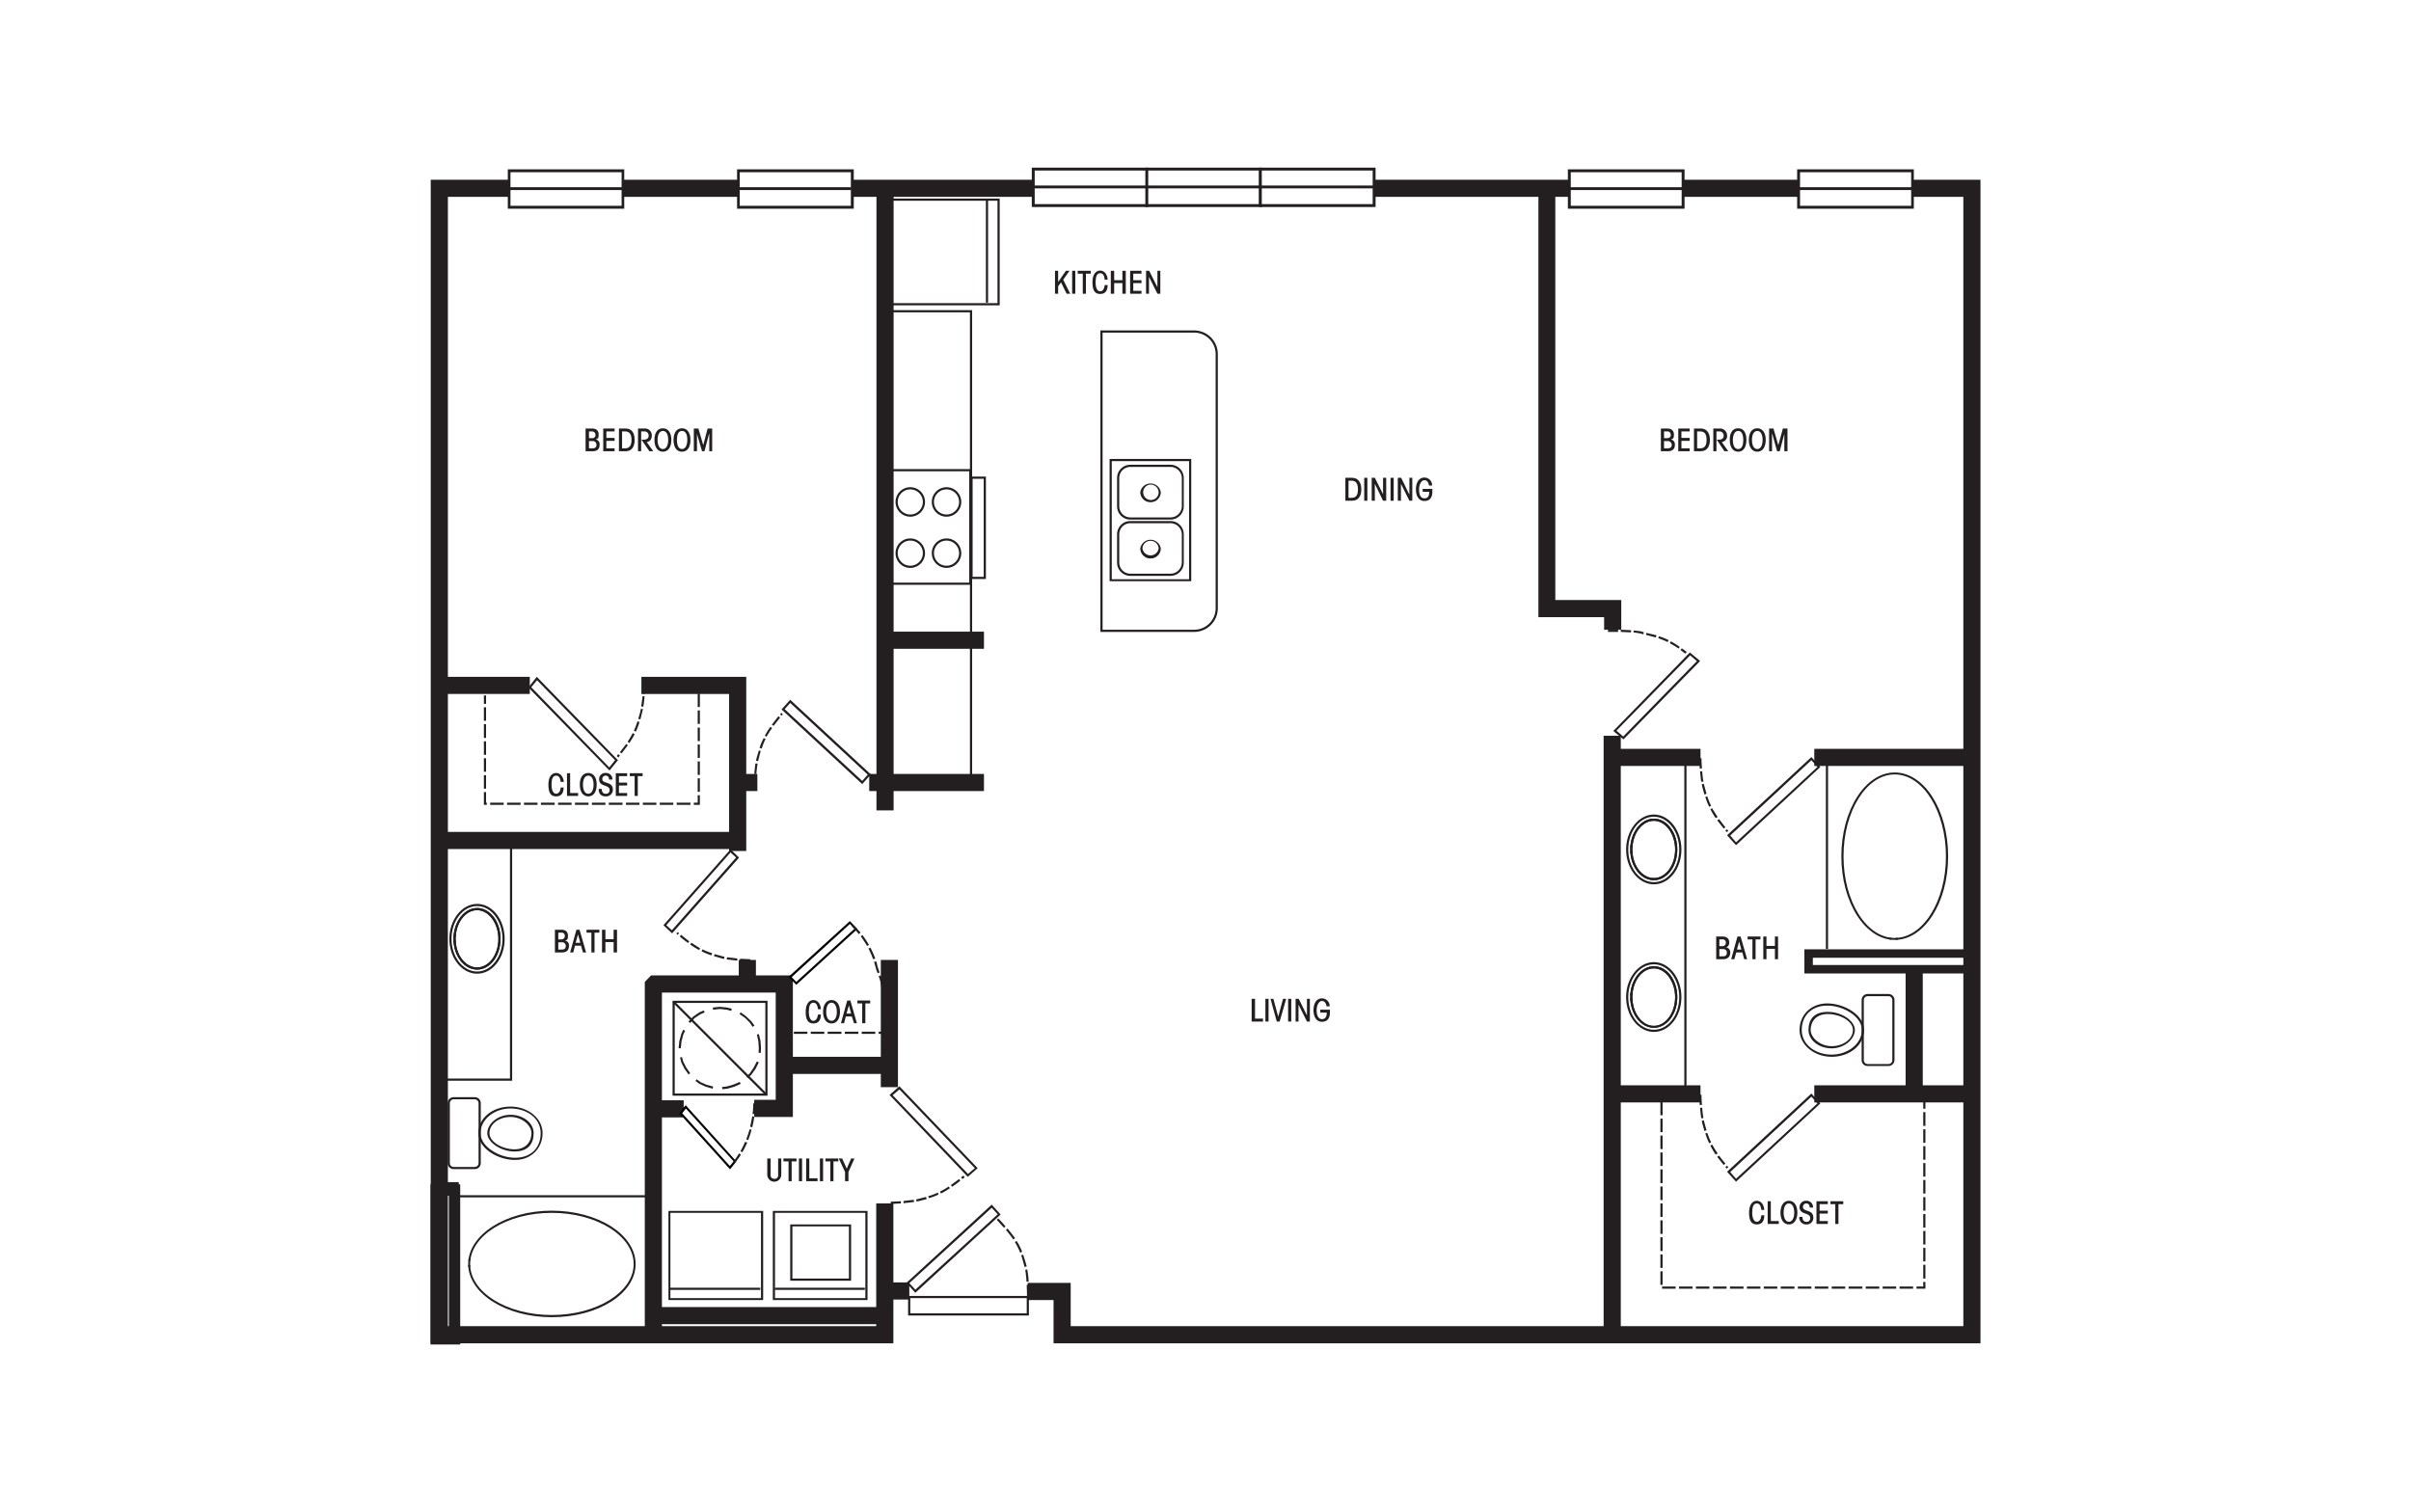 <svg viewBox="0 0 998 626" xmlns="http://www.w3.org/2000/svg" xmlns:xlink="http://www.w3.org/1999/xlink"><rect x="0" y="0" width="998" height="626" fill="#808080" stroke="none"/><clipPath id="a"><path d="m684.6 425.5c-5.4 0-9.8-5.7-9.8-12.7s4.4-12.8 9.8-12.8 9.7 5.7 9.7 12.8-4.4 12.7-9.7 12.7zm0-24.6c-4.9 0-8.9 5.3-8.9 11.9s4 11.9 8.9 11.9 8.8-5.4 8.8-11.9-4-11.9-8.8-11.9z"/></clipPath><clipPath id="b"><path d="m684.6 364.4c-5.4 0-9.8-5.7-9.8-12.7s4.4-12.8 9.8-12.8 9.7 5.7 9.7 12.8-4.4 12.7-9.7 12.7zm0-24.6c-4.9 0-8.9 5.3-8.9 11.9s4 11.8 8.9 11.8 8.8-5.3 8.8-11.8-4-11.9-8.8-11.9z"/></clipPath><clipPath id="c"><path d="m784.3 389.1c-12.2 0-22.1-15.5-22.1-34.6s9.9-34.7 22.1-34.7 22.1 15.5 22.1 34.7-9.9 34.6-22.1 34.6zm0-68.5c-11.7 0-21.2 15.2-21.2 33.9s9.5 33.8 21.2 33.8 21.2-15.2 21.2-33.8-9.5-33.9-21.2-33.9z"/></clipPath><clipPath id="d"><path d="m228.4 545.3c-19.1 0-34.6-9.9-34.6-22s15.5-22.1 34.6-22.1 34.7 9.9 34.7 22.1-15.5 22-34.7 22zm0-43.2c-18.6 0-33.8 9.5-33.8 21.2s15.2 21.1 33.8 21.1 33.9-9.5 33.9-21.1-15.2-21.2-33.9-21.2z"/></clipPath><clipPath id="e"><path d="m197.5 401.4c-5.4 0-9.8-5.7-9.8-12.7s4.4-12.8 9.8-12.8 9.7 5.7 9.7 12.8-4.4 12.7-9.7 12.7zm0-24.6c-4.9 0-8.9 5.3-8.9 11.9s4 11.8 8.9 11.8 8.8-5.3 8.8-11.8-4-11.9-8.8-11.9z"/></clipPath><path d="m-12.8-12.6h1023.7v651.13h-1023.7z" fill="#fff"/><path d="m819.8 556.1h-383.7v-17.9h-10.7v-7.1h17.8v17.9h369.5v-467.5h-627.3v467.5h177.3v-50.8h7.1v57.9h-191.5v-481.7h641.5z" fill="#231f20"/><path d="m710.4 387.7h2.6c1.9 0 2.8 1 2.8 2.5a2 2 0 0 1 -1.3 2 2 2 0 0 1 1.7 2.2c0 1.9-1.3 2.7-3 2.7h-2.8zm1.3 4h1.2a1.4 1.4 0 0 0 1.5-1.4 1.3 1.3 0 0 0 -1.5-1.4h-1.2zm0 4.2h1.5c1.2 0 1.6-.5 1.6-1.5s-.6-1.5-1.7-1.5h-1.4z" fill="#231f20"/><path d="m716.6 397.1 2.6-9.4h1.3l2.7 9.4h-1.2l-.8-2.8h-2.5l-.8 2.8zm2.4-4h1.8l-.9-3.3z" fill="#231f20"/><path d="m728.7 387.7v1.2h-2v8.2h-1.3v-8.2h-2v-1.2z" fill="#231f20"/><path d="m729.9 397.1v-9.4h1.3v3.9h3.5v-3.9h1.3v9.4h-1.3v-4.3h-3.5v4.3z" fill="#231f20"/><path d="m788.8 400.8h7.1v49.61h-7.1z" fill="#231f20"/><path d="m781.7 441.3h-8.7a2.4 2.4 0 0 1 -2.4-2.4v-24.9a2.5 2.5 0 0 1 2.4-2.5h8.7a2.5 2.5 0 0 1 2.5 2.5v24.9a2.5 2.5 0 0 1 -2.5 2.4zm-8.7-28.9a1.6 1.6 0 0 0 -1.5 1.6v24.9a1.6 1.6 0 0 0 1.5 1.6h8.7a1.6 1.6 0 0 0 1.6-1.6v-24.9a1.6 1.6 0 0 0 -1.6-1.6z" fill="#231f20"/><path d="m758.2 437.5c-7.3 0-13.3-5-13.3-11.1s4.6-11 11.5-11 15.2 4.7 15.2 11-6 11.1-13.4 11.1zm-1.8-21.2c-6.4 0-10.6 4.1-10.6 10.1s5.6 10.2 12.4 10.2 12.5-4.6 12.5-10.2-7.7-10.1-14.3-10.1z" fill="#231f20"/><path d="m758.2 434c-5.3 0-9.6-3.4-9.6-7.6s2.1-7.5 8-7.5 11.2 3.8 11.2 7.5-4.3 7.6-9.6 7.6zm-1.6-14.2c-5.2 0-7.1 3.4-7.1 6.6s3.9 6.7 8.7 6.7 8.8-3 8.8-6.7-5.4-6.6-10.4-6.6z" fill="#231f20"/><path d="m697.2 312.2h.9v139.37h-.9z" fill="#231f20"/><path d="m684.6 427.2c-6.3 0-11.5-6.5-11.5-14.4s5.2-14.5 11.5-14.5 11.4 6.5 11.4 14.5-5.1 14.4-11.4 14.4zm0-28c-5.9 0-10.6 6.1-10.6 13.6s4.7 13.5 10.6 13.5 10.5-6 10.5-13.5-4.7-13.6-10.5-13.6z" fill="#231f20"/><path d="m684.6 425.5c-5.4 0-9.8-5.7-9.8-12.7s4.4-12.8 9.8-12.8 9.7 5.7 9.7 12.8-4.4 12.7-9.7 12.7zm0-24.6c-4.9 0-8.9 5.3-8.9 11.9s4 11.9 8.9 11.9 8.8-5.4 8.8-11.9-4-11.9-8.8-11.9z" fill="#231f20"/><path d="m684.6 425.5c-5.4 0-9.8-5.7-9.8-12.7s4.4-12.8 9.8-12.8 9.7 5.7 9.7 12.8-4.4 12.7-9.7 12.7zm0-24.6c-4.9 0-8.9 5.3-8.9 11.9s4 11.9 8.9 11.9 8.8-5.4 8.8-11.9-4-11.9-8.8-11.9z" fill="#231f20"/><g clip-path="url(#a)"><path d="m679 414.3h-6.1c-1.1 0-2.1-.7-2.1-1.6s1-1.6 2.1-1.6h6.1a1.6 1.6 0 1 1 0 3.2zm-6.1-2.3c-.7 0-1.2.3-1.2.7s.5.7 1.2.7h6.1c.7 0 1.1-.4 1.1-.7s-.4-.7-1.1-.7z" fill="#231f20"/></g><path d="m684.6 366.1c-6.3 0-11.5-6.5-11.5-14.4s5.2-14.5 11.5-14.5 11.4 6.5 11.4 14.5-5.1 14.4-11.4 14.4zm0-28c-5.9 0-10.6 6.1-10.6 13.6s4.7 13.5 10.6 13.5 10.5-6.1 10.5-13.5-4.7-13.6-10.5-13.6z" fill="#231f20"/><path d="m684.6 364.4c-5.4 0-9.8-5.7-9.8-12.7s4.4-12.8 9.8-12.8 9.7 5.7 9.7 12.8-4.4 12.7-9.7 12.7zm0-24.6c-4.9 0-8.9 5.3-8.9 11.9s4 11.8 8.9 11.8 8.8-5.3 8.8-11.8-4-11.9-8.8-11.9z" fill="#231f20"/><path d="m684.6 364.4c-5.4 0-9.8-5.7-9.8-12.7s4.4-12.8 9.8-12.8 9.7 5.7 9.7 12.8-4.4 12.7-9.7 12.7zm0-24.6c-4.9 0-8.9 5.3-8.9 11.9s4 11.8 8.9 11.8 8.8-5.3 8.8-11.8-4-11.9-8.8-11.9z" fill="#231f20"/><g clip-path="url(#b)"><path d="m679 353.2h-6.1c-1.1 0-2.1-.8-2.1-1.6s1-1.6 2.1-1.6h6.1a1.8 1.8 0 0 1 2 1.6 1.9 1.9 0 0 1 -2 1.6zm-6.1-2.4c-.7 0-1.2.4-1.2.8s.5.7 1.2.7h6.1c.7 0 1.1-.4 1.1-.7s-.4-.8-1.1-.8z" fill="#231f20"/></g><path d="m814.4 403h-67.5v-10h67.5v3.5h-64v3h64z" fill="#231f20"/><path d="m784.3 389.1c-12.2 0-22.1-15.5-22.1-34.6s9.9-34.7 22.1-34.7 22.1 15.5 22.1 34.7-9.9 34.6-22.1 34.6zm0-68.5c-11.7 0-21.2 15.2-21.2 33.9s9.5 33.8 21.2 33.8 21.2-15.2 21.2-33.8-9.5-33.9-21.2-33.9z" fill="#231f20"/><g clip-path="url(#c)"><path d="m783.8 391.4c-.9 0-1.7-1.1-1.7-2.4v-7.8c0-1.3.8-2.3 1.7-2.3a2.1 2.1 0 0 1 1.8 2.3v7.8c0 1.3-.8 2.4-1.8 2.4zm0-11.7c-.4 0-.9.7-.9 1.5v7.8c0 .9.5 1.5.9 1.5s.9-.6.9-1.5v-7.8c0-.8-.4-1.5-.9-1.5z" fill="#231f20"/></g><path d="m755.8 313.9h.9v78.95h-.9z" fill="#231f20"/><path d="m436.7 121.6v-9.5h1.3v4.5h.1l3.1-4.5h1.5l-2.6 3.7 2.9 5.8h-1.5l-2.3-4.7-1.2 1.6v3.1z" fill="#231f20"/><path d="m443.8 121.6v-9.5h1.3v9.5z" fill="#231f20"/><path d="m451.5 112.1v1.2h-2v8.3h-1.3v-8.3h-2.1v-1.2z" fill="#231f20"/><path d="m457.3 115.8c-.2-1.4-.5-2.7-1.9-2.7s-1.9 1.5-1.9 3.8.7 3.7 1.9 3.7 1.7-1.3 1.9-2.6h1.2c0 2.2-.9 3.7-3.1 3.7s-3.2-1.5-3.2-4.8 1.4-4.9 3.2-4.9 3 1.7 3.1 3.8z" fill="#231f20"/><path d="m459.8 121.6v-9.5h1.4v3.9h3.4v-3.9h1.4v9.5h-1.4v-4.4h-3.4v4.4z" fill="#231f20"/><path d="m467.8 121.6v-9.5h4.7v1.2h-3.4v2.7h3.4v1.2h-3.4v3.2h3.4v1.2z" fill="#231f20"/><path d="m474.4 121.6v-9.5h1.3l3.4 6.8v-6.8h1.2v9.5h-1.2l-3.5-7v7z" fill="#231f20"/><path d="m556.9 197.8h2.8c2.7 0 3.8 2.2 3.8 4.8s-1.1 4.7-3.8 4.7h-2.8zm1.3 8.3h1.3c2.1 0 2.6-1.6 2.6-3.5s-.5-3.6-2.6-3.6h-1.3z" fill="#231f20"/><path d="m564.7 207.3v-9.5h1.3v9.5z" fill="#231f20"/><path d="m567.8 207.3v-9.5h1.3l3.4 6.8v-6.8h1.3v9.5h-1.3l-3.4-7v7z" fill="#231f20"/><path d="m575.6 207.3v-9.5h1.3v9.5z" fill="#231f20"/><path d="m578.6 207.3v-9.5h1.4l3.3 6.8h.1v-6.8h1.2v9.5h-1.2l-3.5-7v7z" fill="#231f20"/><path d="m591.5 201c-.2-1.2-.7-2.2-1.9-2.2s-2.2 1.7-2.2 3.8.6 3.7 2.2 3.7 2-1.1 2-2.7h-2.7v-1.2h4v1.2c0 2.4-1.1 3.8-3.3 3.8s-3.5-1.9-3.5-4.8 1.3-4.9 3.5-4.9a3.2 3.2 0 0 1 3.2 3.3z" fill="#231f20"/><path d="m518.1 422.9v-9.4h1.4v8.2h3.3v1.2z" fill="#231f20"/><path d="m523.8 422.9v-9.4h1.3v9.4z" fill="#231f20"/><path d="m531.1 413.5h1.3l-2.7 9.4h-1.2l-2.6-9.4h1.2l2 7.4z" fill="#231f20"/><path d="m533.2 422.9v-9.4h1.3v9.4z" fill="#231f20"/><path d="m536.3 422.9v-9.4h1.3l3.3 6.7h.1v-6.7h1.2v9.4h-1.2l-3.5-7v7z" fill="#231f20"/><path d="m549.1 416.6c-.2-1.2-.7-2.2-1.9-2.2s-2.2 1.7-2.2 3.8.7 3.7 2.2 3.7 2-1.1 2-2.7h-2.7v-1.2h4v1.2c0 2.4-1.1 3.8-3.3 3.8s-3.5-1.9-3.5-4.8 1.3-4.9 3.5-4.9a3.2 3.2 0 0 1 3.2 3.3z" fill="#231f20"/><path d="m425.9 544.6h-50v-8.1h50zm-49.1-.9h48.2v-6.3h-48.2z" fill="#231f20"/><path d="m493.1 240.6h-33.8v-50.6h33.8zm-32.9-.8h32v-48.9h-32z" fill="#231f20"/><path d="m484.6 215.1h-16.8a5.5 5.5 0 0 1 -5.4-5.5v-11.7a5.5 5.5 0 0 1 5.4-5.5h16.8a5.5 5.5 0 0 1 5.4 5.5v11.7a5.5 5.5 0 0 1 -5.4 5.5zm-16.8-21.8a4.6 4.6 0 0 0 -4.5 4.6v11.7a4.6 4.6 0 0 0 4.5 4.6h16.8a4.7 4.7 0 0 0 4.6-4.6v-11.7a4.7 4.7 0 0 0 -4.6-4.6z" fill="#231f20"/><path d="m476.2 207.9a4.2 4.2 0 0 1 -4.2-4.1 4.3 4.3 0 0 1 8.5 0 4.2 4.2 0 0 1 -4.3 4.1zm0-7.3a3.2 3.2 0 1 0 3.4 3.2 3.3 3.3 0 0 0 -3.4-3.2z" fill="#231f20"/><path d="m484.6 238.4h-16.8a5.5 5.5 0 0 1 -5.4-5.5v-11.7a5.5 5.5 0 0 1 5.4-5.5h16.8a5.5 5.5 0 0 1 5.4 5.5v11.7a5.5 5.5 0 0 1 -5.4 5.5zm-16.8-21.8a4.6 4.6 0 0 0 -4.5 4.6v11.7a4.6 4.6 0 0 0 4.5 4.6h16.8a4.7 4.7 0 0 0 4.6-4.6v-11.7a4.7 4.7 0 0 0 -4.6-4.6z" fill="#231f20"/><path d="m476.2 231.2a4.2 4.2 0 0 1 -4.2-4.1 4.3 4.3 0 0 1 8.5 0 4.2 4.2 0 0 1 -4.3 4.1zm0-7.3a3.3 3.3 0 0 0 -3.3 3.2 3.4 3.4 0 0 0 6.7 0 3.3 3.3 0 0 0 -3.4-3.2z" fill="#231f20"/><path d="m427.7 70h47.1v15.09h-47.1z" fill="#fff"/><path d="m475.4 85.7h-48.3v-16.3h48.3zm-47.1-1.2h46v-13.9h-46z" fill="#231f20"/><path d="m428 76.8h46.5v1.18h-46.5z" fill="#231f20"/><path d="m474.7 70h47.1v15.09h-47.1z" fill="#fff"/><path d="m522.4 85.7h-48.3v-16.3h48.3zm-47.1-1.2h45.9v-13.9h-45.9z" fill="#231f20"/><path d="m475 76.8h46.5v1.18h-46.5z" fill="#231f20"/><path d="m521.7 70h47.1v15.09h-47.1z" fill="#fff"/><path d="m569.4 85.7h-48.3v-16.3h48.3zm-47.1-1.2h45.9v-13.9h-45.9z" fill="#231f20"/><path d="m522 76.8h46.5v1.18h-46.5z" fill="#231f20"/><path d="m210.7 70.7h47.1v15.09h-47.1z" fill="#fff"/><path d="m258.4 86.4h-48.2v-16.3h48.2zm-47.1-1.2h46v-13.9h-46z" fill="#231f20"/><path d="m211 77.5h46.5v1.18h-46.5z" fill="#231f20"/><path d="m305.7 70.7h47.1v15.09h-47.1z" fill="#fff"/><path d="m353.4 86.4h-48.3v-16.3h48.3zm-47.2-1.2h46v-13.9h-46z" fill="#231f20"/><path d="m305.9 77.5h46.5v1.18h-46.5z" fill="#231f20"/><path d="m649.6 70.7h47.1v15.09h-47.1z" fill="#fff"/><path d="m697.3 86.4h-48.3v-16.3h48.3zm-47.1-1.2h45.9v-13.9h-45.9z" fill="#231f20"/><path d="m649.9 77.5h46.5v1.18h-46.5z" fill="#231f20"/><path d="m744.5 70.7h47.1v15.09h-47.1z" fill="#fff"/><g fill="#231f20"><path d="m792.2 86.4h-48.3v-16.3h48.3zm-47.1-1.2h46v-13.9h-46z"/><path d="m744.8 77.5h46.5v1.18h-46.5z"/><path d="m494.3 261.6h-38.8v-124.8h38.8a9.8 9.8 0 0 1 9.8 9.8v105.2a9.8 9.8 0 0 1 -9.8 9.8zm-37.9-.9h37.9a8.9 8.9 0 0 0 8.9-8.9v-105.2a8.9 8.9 0 0 0 -8.9-8.9h-37.9z"/><path d="m402.4 322.6h-.9v-193.3h-34.5v-.9h35.4z"/><path d="m413.8 126.4h-45.2v-44.2h45.2zm-44.3-.9h43.4v-42.4h-43.4z"/><path d="m408.1 82.5h.9v42.8h-.9z"/><path d="m402 242.1h-36.9v-47.9h36.9zm-36-.9h35.2v-46.1h-35.2z"/><path d="m408.1 239.7h-6.4v-42.4h6.4zm-5.5-.9h4.6v-40.6h-4.6z"/><path d="m391.8 213.9a6.1 6.1 0 0 1 -6.1-6.1 6.1 6.1 0 1 1 12.2 0 6.1 6.1 0 0 1 -6.1 6.1zm0-11.3a5.2 5.2 0 0 0 -5.2 5.2 5.2 5.2 0 0 0 10.4 0 5.2 5.2 0 0 0 -5.2-5.2z"/><path d="m391.8 235.1a6.1 6.1 0 1 1 6.1-6.1 6.1 6.1 0 0 1 -6.1 6.1zm0-11.3a5.2 5.2 0 1 0 5.2 5.2 5.2 5.2 0 0 0 -5.2-5.2z"/><path d="m376.8 213.9a6.1 6.1 0 0 1 -6.1-6.1 6.1 6.1 0 1 1 12.2 0 6.1 6.1 0 0 1 -6.1 6.1zm0-11.3a5.2 5.2 0 0 0 -5.2 5.2 5.2 5.2 0 0 0 10.4 0 5.2 5.2 0 0 0 -5.2-5.2z"/><path d="m376.8 235.1a6.1 6.1 0 1 1 6.1-6.1 6.1 6.1 0 0 1 -6.1 6.1zm0-11.3a5.2 5.2 0 1 0 5.2 5.2 5.2 5.2 0 0 0 -5.2-5.2z"/><path d="m232.1 323.7c-.2-1.3-.5-2.6-1.9-2.6s-1.9 1.4-1.9 3.7.7 3.8 1.9 3.8 1.8-1.3 1.9-2.6h1.2c0 2.1-.8 3.7-3.1 3.7s-3.2-1.6-3.2-4.9 1.4-4.8 3.2-4.8 3 1.6 3.2 3.7z"/><path d="m234.7 329.5v-9.4h1.3v8.2h3.3v1.2z"/><path d="m247 324.8c0 3-1.3 4.9-3.5 4.9s-3.5-1.9-3.5-4.9 1.3-4.8 3.5-4.8 3.5 1.9 3.5 4.8zm-5.7 0c0 2.1.7 3.8 2.2 3.8s2.2-1.7 2.2-3.8-.7-3.7-2.2-3.7-2.2 1.7-2.2 3.7z"/><path d="m249.1 326.6c0 1.1.4 2 1.6 2a1.4 1.4 0 0 0 1.6-1.6c0-2.3-4.3-1.1-4.3-4.4a2.5 2.5 0 0 1 2.7-2.6 2.6 2.6 0 0 1 2.8 2.7h-1.4c0-.9-.4-1.6-1.4-1.6a1.4 1.4 0 0 0 -1.4 1.4c0 2.2 4.4.8 4.4 4.4a2.8 2.8 0 0 1 -2.9 2.8c-2.1 0-3-1.2-3-3.1z"/><path d="m254.9 329.5v-9.4h4.7v1.2h-3.4v2.7h3.4v1.2h-3.4v3.1h3.4v1.2z"/><path d="m266 320.1v1.2h-2v8.2h-1.3v-8.2h-2v-1.2z"/><path d="m242.4 177.4h2.6c2 0 2.8 1 2.8 2.5s-.3 1.8-1.3 2a2 2 0 0 1 1.7 2.2c0 2-1.2 2.7-2.9 2.7h-2.9zm1.4 4h1.2a1.3 1.3 0 0 0 1.5-1.4 1.4 1.4 0 0 0 -1.5-1.4h-1.2zm0 4.2h1.5c1.1 0 1.6-.5 1.6-1.5a1.5 1.5 0 0 0 -1.7-1.5h-1.4z"/><path d="m249.7 186.8v-9.4h4.7v1.2h-3.4v2.7h3.4v1.2h-3.4v3.1h3.4v1.2z"/><path d="m256.2 177.4h2.8c2.7 0 3.7 2.1 3.7 4.7s-1 4.7-3.7 4.7h-2.8zm1.3 8.2h1.3c2 0 2.6-1.5 2.6-3.5s-.6-3.5-2.6-3.5h-1.3z"/><path d="m264.1 186.8v-9.4h2.6a2.8 2.8 0 0 1 3.1 2.8c0 1.5-.6 2.6-2.1 2.8l2.7 3.8h-1.6l-3.3-4.8h1.1c1 0 1.9-.5 1.9-1.6a1.7 1.7 0 0 0 -1.9-1.8h-1.2v8.2z"/><path d="m277.9 182.1c0 3-1.3 4.9-3.5 4.9s-3.5-1.9-3.5-4.9 1.3-4.8 3.5-4.8 3.5 1.9 3.5 4.8zm-5.7 0c0 2.1.7 3.8 2.2 3.8s2.2-1.7 2.2-3.8-.7-3.7-2.2-3.7-2.2 1.7-2.2 3.7z"/><path d="m285.8 182.1c0 3-1.2 4.9-3.5 4.9s-3.5-1.9-3.5-4.9 1.3-4.8 3.5-4.8 3.5 1.9 3.5 4.8zm-5.6 0c0 2.1.6 3.8 2.1 3.8s2.2-1.7 2.2-3.8-.6-3.7-2.2-3.7-2.1 1.7-2.1 3.7z"/><path d="m287.2 186.8v-9.4h1.9l2 6.9 1.8-6.9h1.9v9.4h-1.2v-7.2h-.1l-1.9 7.2h-1l-2.1-7.2v7.2z"/><path d="m687.5 177.4h2.6c1.9 0 2.8 1 2.8 2.5s-.3 1.8-1.3 2a2.1 2.1 0 0 1 1.7 2.2c0 2-1.3 2.7-2.9 2.7h-2.9zm1.3 4h1.2c.9 0 1.6-.4 1.6-1.4a1.4 1.4 0 0 0 -1.6-1.4h-1.2zm0 4.2h1.5c1.2 0 1.7-.5 1.7-1.5a1.6 1.6 0 0 0 -1.7-1.5h-1.5z"/><path d="m694.7 186.8v-9.4h4.7v1.2h-3.4v2.7h3.4v1.2h-3.4v3.1h3.4v1.2z"/><path d="m701.2 177.4h2.8c2.7 0 3.8 2.1 3.8 4.7s-1.1 4.7-3.8 4.7h-2.8zm1.3 8.2h1.3c2.1 0 2.6-1.5 2.6-3.5s-.5-3.5-2.6-3.5h-1.3z"/><path d="m709.2 186.8v-9.4h2.6a2.9 2.9 0 0 1 3.1 2.8 2.5 2.5 0 0 1 -2.2 2.8l2.7 3.8h-1.6l-3.2-4.8h1c1.1 0 1.9-.5 1.9-1.6a1.7 1.7 0 0 0 -1.8-1.8h-1.2v8.2z"/><path d="m722.9 182.1c0 3-1.2 4.9-3.4 4.9s-3.5-1.9-3.5-4.9 1.2-4.8 3.5-4.8 3.4 1.9 3.4 4.8zm-5.6 0c0 2.1.6 3.8 2.2 3.8s2.1-1.7 2.1-3.8-.6-3.7-2.1-3.7-2.2 1.7-2.2 3.7z"/><path d="m730.9 182.1c0 3-1.3 4.9-3.5 4.9s-3.5-1.9-3.5-4.9 1.3-4.8 3.5-4.8 3.5 1.9 3.5 4.8zm-5.7 0c0 2.1.7 3.8 2.2 3.8s2.2-1.7 2.2-3.8-.7-3.7-2.2-3.7-2.2 1.7-2.2 3.7z"/><path d="m732.3 186.8v-9.4h1.8l2 6.9 1.9-6.9h1.9v9.4h-1.3v-7.2l-1.9 7.2h-1.1l-2-7.2h-.1v7.2z"/><path d="m181.5 280.2h37.8v7.09h-37.8z"/><path d="m308.9 352.3h-7.1v-65h-36.3v-7.1h43.4z"/><path d="m362.8 76.9h7.1v258.59h-7.1z"/><path d="m663.8 304.6h7.1v248.31h-7.1z"/><path d="m671.1 260.7h-7.1v-5.2h-27.2v-178.6h7v171.5h27.3z"/><path d="m359.8 320.4h47.5v7.09h-47.5z"/><path d="m366.4 261.5h40.9v7.09h-40.9z"/><path d="m304.5 320.4h9v7.09h-9z"/><path d="m289.7 333.2h-2.5v-.9h1.6v-3.1h.9zm-3.9 0h-5.7v-.9h5.7zm-7.1 0h-5.6v-.9h5.6zm-7 0h-5.6v-.9h5.6zm-7 0h-5.6v-.9h5.6zm-7 0h-5.7v-.9h5.7zm-7.1 0h-5.6v-.9h5.6zm-7 0h-5.6v-.9h5.6zm-7 0h-5.6v-.9h5.6zm-7 0h-5.7v-.9h5.7zm-7.1 0h-5.6v-.9h5.6zm-7 0h-5.6v-.9h5.6zm-7 0h-5.6v-.9h5.6zm-7 0h-1.2v-5.3h.9v4.4h.3zm88.2-5.4h-.9v-5.6h.9zm-88.5-1.3h-.9v-5.6h.9zm88.5-5.7h-.9v-5.6h.9zm-88.5-1.3h-.9v-5.6h.9zm88.5-5.7h-.9v-5.6h.9zm-88.5-1.3h-.9v-5.6h.9zm88.5-5.7h-.9v-5.6h.9zm-88.5-1.3h-.9v-5.7h.9zm88.5-5.8h-.9v-5.6h.9zm-88.5-1.3h-.9v-5.6h.9zm88.5-5.7h-.9v-5.6h.9zm-88.5-1.3h-.9v-3.5h.9z"/><path d="m729.1 500.9c-.2-1.3-.5-2.7-1.9-2.7s-1.9 1.5-1.9 3.8.7 3.8 1.9 3.8 1.8-1.3 1.9-2.7h1.2c0 2.2-.8 3.8-3.1 3.8s-3.2-1.6-3.2-4.9 1.4-4.9 3.2-4.9 3 1.7 3.1 3.8z"/><path d="m731.7 506.7v-9.4h1.3v8.2h3.3v1.2z"/><path d="m744 502c0 2.9-1.3 4.9-3.5 4.9s-3.5-2-3.5-4.9 1.3-4.9 3.5-4.9 3.5 2 3.5 4.9zm-5.7 0c0 2 .7 3.8 2.2 3.8s2.2-1.8 2.2-3.8-.7-3.8-2.2-3.8-2.2 1.7-2.2 3.8z"/><path d="m746.1 503.8c0 1.1.4 2 1.6 2a1.4 1.4 0 0 0 1.6-1.6c0-2.4-4.4-1.1-4.4-4.5a2.6 2.6 0 0 1 2.7-2.6 2.7 2.7 0 0 1 2.9 2.8h-1.4c0-.9-.4-1.7-1.4-1.7a1.4 1.4 0 0 0 -1.4 1.4c0 2.3 4.3.9 4.3 4.5a2.7 2.7 0 0 1 -2.8 2.8 2.8 2.8 0 0 1 -3-3.1z"/><path d="m751.9 506.7v-9.4h4.7v1.2h-3.4v2.7h3.4v1.2h-3.4v3.1h3.4v1.2z"/><path d="m763 497.3v1.2h-2v8.2h-1.3v-8.2h-2v-1.2z"/><path d="m797 533.5h-3.7v-.9h2.8v-1.9h.9zm-5.1 0h-5.6v-.9h5.6zm-7 0h-5.6v-.9h5.6zm-7 0h-5.6v-.9h5.6zm-7 0h-5.7v-.9h5.7zm-7.1 0h-5.6v-.9h5.6zm-7 0h-5.6v-.9h5.6zm-7 0h-5.6v-.9h5.6zm-7 0h-5.7v-.9h5.7zm-7.1 0h-5.6v-.9h5.6zm-7 0h-5.6v-.9h5.6zm-7 0h-5.6v-.9h5.6zm-7 0h-5.6v-.9h5.6zm-7.1 0h-5.6v-.9h5.6zm-7 0h-5.6v-.9h5.6zm-7 0h-5.6v-.9h5.6zm-5.4-1.6h-.9v-5.6h.9zm108.8-2.6h-.9v-5.7h.9zm-108.8-4.4h-.9v-5.6h.9zm108.8-2.7h-.9v-5.6h.9zm-108.8-4.3h-.9v-5.7h.9zm108.8-2.7h-.9v-5.6h.9zm-108.8-4.4h-.9v-5.6h.9zm108.8-2.6h-.9v-5.6h.9zm-108.8-4.4h-.9v-5.6h.9zm108.8-2.6h-.9v-5.6h.9zm-108.8-4.4h-.9v-5.6h.9zm108.8-2.7h-.9v-5.6h.9zm-108.8-4.3h-.9v-5.7h.9zm108.8-2.7h-.9v-5.6h.9zm-108.8-4.4h-.9v-5.6h.9zm108.8-2.6h-.9v-5.6h.9zm-108.8-4.4h-.9v-5.6h.9zm108.8-2.6h-.9v-5.6h.9zm-108.8-4.4h-.9v-5.6h.9zm108.8-2.6h-.9v-5.7h.9zm-108.8-4.4h-.9v-5.6h.9zm108.8-2.7h-.9v-5.6h.9zm-108.8-4.4h-.9v-.4h.9z"/><path d="m356.9 324.6-33.4-30.9 3.6-4 33.4 30.9zm-32.1-31 32.1 29.7 2.3-2.6-32.1-29.7z"/><path d="m312.8 325.8h-.9c0-1.3.1-2.9.2-4.4h.9c-.1 1.6-.2 3.1-.2 4.4zm.3-5.4h-.9c.2-1.6.3-3.1.5-4.3h.9a42.8 42.8 0 0 0 -.5 4.3zm.7-5.3-.9-.2a3.1 3.1 0 0 0 .2-.8l1-3.4.8.2c-.3 1-.6 2.1-.9 3.4s-.1.5-.2.8zm1.5-5.2-.9-.3a24 24 0 0 1 1.7-4l.8.3a27.8 27.8 0 0 0 -1.6 4zm2-4.9-.7-.4a24.9 24.9 0 0 1 2.3-3.7l.7.5a36.1 36.1 0 0 0 -2.3 3.6zm2.9-4.5-.7-.5 2.7-3.5.7.6zm3.4-4.2-.7-.6.5-.6.6.6z"/><path d="m252.3 319-33.6-34.4 3.5-4.4 33.6 34.5zm-32.4-34.5 32.3 33.2 2.4-3-32.3-33.1z"/><path d="m256 313.6-.7-.6.6-.8.7.5zm1.3-1.7-.7-.5 2.6-3.4.7.5zm3.2-4.3-.7-.5c.8-1.3 1.5-2.4 2.1-3.6l.8.4a29.9 29.9 0 0 1 -2.2 3.7zm2.7-4.7-.8-.4q.8-1.8 1.5-3.9l.8.3a27.4 27.4 0 0 1 -1.5 4zm1.9-5.1-.9-.2c.3-1 .6-2 .9-3.2a2.9 2.9 0 0 1 .2-.9h.8a3 3 0 0 1 -.2 1c-.3 1.3-.6 2.4-.8 3.3zm1.2-5.2-.9-.2q.3-1.8.6-4.2h.8a42.8 42.8 0 0 1 -.5 4.4zm.6-5.4h-.9c.2-1.5.2-3 .3-4.3h.8c0 1.3-.1 2.8-.2 4.3z"/><path d="m229.7 384.9h2.6c2 0 2.8 1 2.8 2.5s-.3 1.8-1.3 2a1.9 1.9 0 0 1 1.7 2.2c0 2-1.2 2.7-2.9 2.7h-2.9zm1.4 4h1.2a1.4 1.4 0 0 0 1.5-1.4 1.3 1.3 0 0 0 -1.5-1.4h-1.2zm0 4.2h1.5c1.1 0 1.6-.5 1.6-1.5a1.5 1.5 0 0 0 -1.7-1.5h-1.4z"/><path d="m236 394.3 2.6-9.4h1.3l2.7 9.4h-1.3l-.8-2.8h-2.5l-.7 2.8zm2.3-4h1.9l-.9-3.3h-.1z"/><path d="m248.1 384.9v1.2h-2v8.2h-1.3v-8.2h-2v-1.2z"/><path d="m249.2 394.3v-9.4h1.4v3.9h3.4v-3.9h1.4v9.4h-1.4v-4.3h-3.4v4.3z"/><path d="m338.6 417.8c-.2-1.3-.5-2.7-1.9-2.7s-1.9 1.5-1.9 3.8.7 3.7 1.9 3.7 1.7-1.3 1.9-2.6h1.2c0 2.2-.9 3.7-3.1 3.7s-3.2-1.5-3.2-4.8 1.4-4.9 3.2-4.9 3 1.7 3.1 3.8z"/><path d="m347.7 418.9c0 2.9-1.3 4.8-3.5 4.8s-3.5-1.9-3.5-4.8 1.3-4.9 3.5-4.9 3.5 1.9 3.5 4.9zm-5.7 0c0 2 .7 3.7 2.2 3.7s2.2-1.7 2.2-3.7-.7-3.8-2.2-3.8-2.2 1.7-2.2 3.8z"/><path d="m348.1 423.6 2.6-9.4h1.3l2.7 9.4h-1.2l-.9-2.8h-2.5l-.7 2.8zm2.3-4h1.9l-.9-3.4z"/><path d="m360.2 414.2v1.2h-2v8.2h-1.3v-8.2h-2v-1.2z"/><path d="m305.8 397.4h7.1v7.9h-7.1z"/><path d="m364.6 397.4h7.1v52.67h-7.1z"/><path d="m327.8 437.5h42.7v7.09h-42.7z"/><path d="m365.3 530.9h11.1v7.09h-11.1z"/><path d="m273.3 541.1h92.7v7.09h-92.7z"/><path d="m274 554.3h-7.1v-147.8l2.6-2.7h58.7v58.6h-16v-7.1h8.9v-44.4h-47.1z"/><path d="m271.9 455.5h11.1v7.09h-11.1z"/><path d="m190.5 556.6h-12.3v-66.3h12.3zm-7.6-4.7h2.9v-56.9h-2.9z"/><path d="m212 447.4h-30.5v-.9h29.6v-98.7h.9z"/><path d="m189.9 553.4h-3.5v-60.5h-4.2v60.5h-3.5v-64h11.2z"/><path d="m228.4 545.3c-19.1 0-34.6-9.9-34.6-22s15.5-22.1 34.6-22.1 34.7 9.9 34.7 22.1-15.5 22-34.7 22zm0-43.2c-18.6 0-33.8 9.5-33.8 21.2s15.2 21.1 33.8 21.1 33.9-9.5 33.9-21.1-15.2-21.2-33.9-21.2z"/></g><g clip-path="url(#d)"><path d="m201.7 524.6h-7.8c-1.3 0-2.4-.8-2.4-1.8s1.1-1.8 2.4-1.8h7.8a1.9 1.9 0 1 1 0 3.6zm-7.8-2.7c-.9 0-1.5.5-1.5.9s.6.9 1.5.9h7.8c.8 0 1.5-.5 1.5-.9s-.7-.9-1.5-.9z" fill="#231f20"/></g><path d="m190 494.8h80.2v.89h-80.2z" fill="#231f20"/><path d="m196.5 484h-8.7a2.5 2.5 0 0 1 -2.5-2.5v-24.8a2.5 2.5 0 0 1 2.5-2.5h8.7a2.5 2.5 0 0 1 2.5 2.5v24.8a2.5 2.5 0 0 1 -2.5 2.5zm-8.7-28.9a1.6 1.6 0 0 0 -1.6 1.6v24.8a1.6 1.6 0 0 0 1.6 1.6h8.7a1.6 1.6 0 0 0 1.6-1.6v-24.8a1.6 1.6 0 0 0 -1.6-1.6z" fill="#231f20"/><path d="m213.2 480.2c-7.2 0-15.2-4.8-15.2-11.1s6-11 13.3-11 13.3 4.9 13.3 11-4.6 11.1-11.4 11.1zm-1.9-21.3c-6.8 0-12.4 4.6-12.4 10.2s7.7 10.2 14.3 10.2 10.6-4.1 10.6-10.2-5.6-10.2-12.5-10.2z" fill="#231f20"/><path d="m213 476.7c-5.7 0-11.3-3.8-11.3-7.6s4.3-7.6 9.6-7.6 9.6 3.4 9.6 7.6-2.1 7.6-7.9 7.6zm-1.7-14.3c-4.8 0-8.7 3-8.7 6.7s5.4 6.7 10.4 6.7 7-3.5 7-6.7-3.9-6.7-8.7-6.7z" fill="#231f20"/><path d="m197.5 403.1c-6.3 0-11.5-6.5-11.5-14.4s5.2-14.5 11.5-14.5 11.4 6.5 11.4 14.5-5.1 14.4-11.4 14.4zm0-28c-5.8 0-10.6 6.1-10.6 13.6s4.8 13.5 10.6 13.5 10.5-6.1 10.5-13.5-4.7-13.6-10.5-13.6z" fill="#231f20"/><path d="m197.5 401.4c-5.4 0-9.8-5.7-9.8-12.7s4.4-12.8 9.8-12.8 9.7 5.7 9.7 12.8-4.4 12.7-9.7 12.7zm0-24.6c-4.9 0-8.9 5.3-8.9 11.9s4 11.8 8.9 11.8 8.8-5.3 8.8-11.8-4-11.9-8.8-11.9z" fill="#231f20"/><path d="m197.5 401.4c-5.4 0-9.8-5.7-9.8-12.7s4.4-12.8 9.8-12.8 9.7 5.7 9.7 12.8-4.4 12.7-9.7 12.7zm0-24.6c-4.9 0-8.9 5.3-8.9 11.9s4 11.8 8.9 11.8 8.8-5.3 8.8-11.8-4-11.9-8.8-11.9z" fill="#231f20"/><g clip-path="url(#e)"><path d="m191.9 390.2h-6.1c-1.1 0-2.1-.8-2.1-1.6s1-1.6 2.1-1.6h6.1a1.8 1.8 0 0 1 2 1.6 1.9 1.9 0 0 1 -2 1.6zm-6.1-2.4c-.7 0-1.2.4-1.2.8s.5.7 1.2.7h6.1c.7 0 1.1-.4 1.1-.7s-.4-.8-1.1-.8z" fill="#231f20"/></g><path d="m315.9 538.2h-39.2v-36.9h39.2zm-38.4-.8h37.5v-35.3h-37.5z" fill="#231f20"/><path d="m277.4 533.1h37.3v.89h-37.3z" fill="#231f20"/><path d="m359.1 538.2h-39.2v-36.9h39.2zm-38.3-.8h37.4v-35.3h-37.4z" fill="#231f20"/><path d="m320.7 533.1h37.3v.89h-37.3z" fill="#231f20"/><path d="m352.3 530.2h-25.2v-23.3h25.2zm-24.3-.9h23.4v-21.6h-23.4z" fill="#231f20"/><path d="m323.4 479.6v6.7a2.9 2.9 0 0 1 -5.8 0v-6.7h1.4v6.9a1.4 1.4 0 0 0 1.5 1.5 1.4 1.4 0 0 0 1.6-1.5v-6.9z" fill="#231f20"/><path d="m329.7 479.6v1.2h-2v8.2h-1.3v-8.2h-2.1v-1.2z" fill="#231f20"/><path d="m330.7 489v-9.4h1.3v9.4z" fill="#231f20"/><path d="m333.7 489v-9.4h1.3v8.2h3.4v1.2z" fill="#231f20"/><path d="m339.4 489v-9.4h1.3v9.4z" fill="#231f20"/><path d="m347 479.6v1.2h-2v8.2h-1.3v-8.2h-2v-1.2z" fill="#231f20"/><path d="m352.3 479.6h1.4l-2.5 5.6v3.8h-1.4v-3.8l-2.6-5.6h1.4l1.9 4.2z" fill="#231f20"/><path d="m317.7 453.6h-39.3v-39.3h39.3zm-38.4-.9h37.5v-37.5h-37.5z" fill="#231f20"/><path d="m297.6 406.8h.9v54.39h-.9z" fill="#231f20" transform="matrix(.707 -.707 .707 .707 -219.6 337.8)"/><path d="m281.8 434-.9-.1.3-2.9.8-2.9.8-1.8.8.4-.8 1.7-.7 2.7z" fill="#231f20"/><path d="m285.7 423.5-.7-.6 2-2.1 2.5-1.7 1.8-.8.4.8-1.8.8-2.4 1.6z" fill="#231f20"/><path d="m302.7 418.5-1.9-.5-2.8-.3-2.9.3v-.9l2.9-.3 2.9.3 2 .5z" fill="#231f20"/><path d="m311.5 425.1-1.1-1.7-2-2-2.3-1.6.5-.7 2.3 1.7 2.2 2.1 1.2 1.7z" fill="#231f20"/><path d="m314.9 435.9-.9-.1.1-1.9-.2-2.9-.6-2.7.8-.2.7 2.8.2 3z" fill="#231f20"/><path d="m309.6 446.3-.6-.6 1.4-1.4 1.6-2.4 1.3-2.5.8.4-1.3 2.6-1.7 2.4z" fill="#231f20"/><path d="m299 450.9-.1-.9 1.9-.2 2.8-.8 2.6-1.1.4.8-2.7 1.2-2.9.8z" fill="#231f20"/><path d="m295 450.7-2.8-.8-2.7-1.2-1.6-1.2.5-.7 1.6 1.2 2.5 1.1 2.7.7z" fill="#231f20"/><path d="m285 444.8-1.7-2.4-1.3-2.6-.5-2 .8-.2.5 1.9 1.3 2.5 1.6 2.3z" fill="#231f20"/><path d="m371 428h-.3v-.9h.3zm-1.7 0h-5.6v-.9h5.6zm-7 0h-5.6v-.9h5.6zm-7 0h-5.6v-.9h5.6zm-7 0h-5.7v-.9h5.7zm-7.1 0h-5.6v-.9h5.6zm-7 0h-5.6v-.9h5.6z" fill="#231f20"/><path d="m400.6 487.2-32.4-33.9 4.1-3.6 32.4 33.9zm-31.1-33.8 31.2 32.6 2.8-2.4-31.2-32.6z" fill="#231f20"/><path d="m368.7 498.4v-.9l4.2-.2v.9zm5.3-.3v-.9l4.2-.5.2.9zm5.3-.7v-.9l1-.2 3-.8.3.9-3.1.8zm5.2-1.4-.3-.8a20.8 20.8 0 0 0 4-1.5l.3.8a20.8 20.8 0 0 1 -4 1.5zm5-1.9-.4-.8a33.5 33.5 0 0 0 3.6-2.1l.5.7a29.9 29.9 0 0 1 -3.7 2.2zm4.6-2.8-.5-.7 3.4-2.5.5.7a32.5 32.5 0 0 1 -3.4 2.5zm4.3-3.2-.6-.7 1-.7.5.7z" fill="#231f20"/><path d="m278.2 386.4-3.6-3.4.3-.3 27.5-31.1 3.5 3.4-.2.3zm-2.4-3.4 2.3 2.1 26.6-30.1-2.3-2.1z" fill="#231f20"/><path d="m310.6 398-4.3-.2v-.9l4.3.2zm-5.4-.3-4.4-.5.2-.9 4.2.5zm-5.5-.7-.8-.2-3.4-1 .3-.8 3.3.9.8.2zm-5.2-1.5a25.2 25.2 0 0 1 -4.1-1.7l.4-.8a20.9 20.9 0 0 0 4 1.6zm-5.1-2.2a31.3 31.3 0 0 1 -3.7-2.3l.5-.7 3.6 2.3zm-4.6-2.9c-1-.8-2.2-1.6-3.4-2.7l.5-.7 3.4 2.7zm-4.3-3.4-.5-.5.5-.6.6.4z" fill="#231f20"/><path d="m283.9 458.2 20.3 22.6-2 2.6-20.4-22.5z" fill="#fff"/><path d="m302.2 484.1-21-23.2 2.6-3.4 21 23.3zm-19.8-23.2 19.7 21.8 1.6-1.9-19.8-21.9z"/><path d="m304.1 481.6-.7-.5a32.7 32.7 0 0 0 2.5-3.6l.8.5a33.2 33.2 0 0 1 -2.6 3.6zm3.2-4.6-.8-.4a34.9 34.9 0 0 0 1.9-3.9l.9.3a37.3 37.3 0 0 1 -2 4zm2.4-5-.8-.3c.5-1.4 1-2.8 1.4-4.2l.8.2c-.4 1.5-.9 2.9-1.4 4.3zm1.7-5.3-.9-.3.3-1.3.6-3 .8.2a26.8 26.8 0 0 1 -.5 3zm1-5.5h-.9a33.7 33.7 0 0 0 .3-4.4h.9a34 34 0 0 1 -.3 4.4z" fill="#231f20"/><path d="m329.6 407.1 24.7-22.6-2.5-2.6-24.7 22.5z" fill="#fff"/><path d="m329.6 407.7-3.2-3.3 25.4-23.1 3.1 3.3zm-1.9-3.2 1.9 2 24.1-22-1.9-2z"/><path d="m364.8 408.6a17.4 17.4 0 0 0 -1.1-4.5l.8-.3a19.9 19.9 0 0 1 1.2 4.8zm-1.5-5.7a14.3 14.3 0 0 1 -.9-2.7l-.6-2 .9-.2a11.7 11.7 0 0 1 .5 2l.9 2.6zm-1.9-5.8a34.3 34.3 0 0 0 -1.9-4.4l.8-.4a46.8 46.8 0 0 1 2 4.5zm-2.5-5.5c-.8-1.4-1.7-2.7-2.6-4l.7-.5a36.2 36.2 0 0 1 2.7 4.1zm-3.4-4.9c-.9-1.1-1.9-2.2-2.9-3.2l.6-.6c1 1 2.1 2.1 3 3.2z" fill="#231f20"/><path d="m182.4 344.4h122v7.09h-122z" fill="#231f20"/><path d="m378.9 535.2-3.7-4.1.3-.3 35-32.1 3.7 4.1zm-2.5-4 2.5 2.7 34.1-31.2-2.5-2.7z" fill="#231f20"/><path d="m426 536.9h-.9v-1.2c0-1.2-.1-2.5-.1-3.8h.9c0 1.3.1 2.7.1 3.9zm-1.1-6.3c-.1-1.9-.3-3.6-.5-4.9l.8-.2a32.5 32.5 0 0 1 .6 5.1zm-.8-6.1c-.5-1.9-.9-3.4-1.4-4.8l.8-.3c.5 1.4 1 3 1.5 4.9zm-1.8-5.9a30.1 30.1 0 0 0 -2.2-4.4l.7-.5a23.8 23.8 0 0 1 2.3 4.5zm-2.9-5.5a41.2 41.2 0 0 0 -3-3.9l.7-.6 3.1 4zm-3.8-4.8-3-3.3.6-.6a40.9 40.9 0 0 1 3 3.3z" fill="#231f20"/><path d="m665.6 310h38.3v7.09h-38.3z" fill="#231f20"/><path d="m751 310h63.9v7.09h-63.9z" fill="#231f20"/><path d="m665.6 449.3h38.3v7.09h-38.3z" fill="#231f20"/><path d="m751 449.3h63.9v7.09h-63.9z" fill="#231f20"/><path d="m718.6 349.9-3.7-4.1.3-.3 34.6-32.1 3.7 4.1-.3.3zm-2.4-4 2.4 2.8 33.7-31.2-2.5-2.8z" fill="#231f20"/><path d="m714.7 344.5-.5-.7.7-.5.5.7zm-1.2-1.5-2.7-3.4.8-.5 2.6 3.4zm-3.3-4.3a29.9 29.9 0 0 1 -2.2-3.7l.7-.4c.7 1.1 1.4 2.3 2.3 3.6zm-2.7-4.7a25 25 0 0 1 -1.6-4.1l.8-.2a35.2 35.2 0 0 0 1.6 3.9zm-2-5.1q-.4-1.5-.9-3.3a2.9 2.9 0 0 0 -.2-.9l.9-.2c.1.3.1.6.2.9s.6 2.3.9 3.2zm-1.3-5.3c-.2-1.2-.3-2.7-.5-4.3h.9a42.8 42.8 0 0 0 .5 4.3zm-.6-5.4c-.1-1.5-.2-3.1-.2-4.3h.9c0 1.2.1 2.7.2 4.2z" fill="#231f20"/><path d="m718.6 489.2-3.7-4.1.3-.3 34.6-32.1 3.7 4.1-.3.3zm-2.4-4 2.4 2.8 33.7-31.2-2.5-2.8z" fill="#231f20"/><path d="m714.7 483.8-.5-.7.7-.5.5.6zm-1.2-1.5-2.7-3.4.8-.5c.7 1 1.6 2.1 2.6 3.3zm-3.3-4.3a29.9 29.9 0 0 1 -2.2-3.7l.7-.5c.7 1.2 1.4 2.4 2.3 3.7zm-2.7-4.7a25 25 0 0 1 -1.6-4.1l.8-.2a35.2 35.2 0 0 0 1.6 3.9zm-2-5.1q-.4-1.5-.9-3.3a2.9 2.9 0 0 0 -.2-.9l.9-.2c.1.3.1.6.2.9s.6 2.3.9 3.2zm-1.3-5.3c-.2-1.2-.3-2.7-.5-4.3h.9a42.8 42.8 0 0 0 .5 4.3zm-.6-5.4c-.1-1.5-.2-3.1-.2-4.3h.9c0 1.2.1 2.7.2 4.2z" fill="#231f20"/><path d="m672 306.1-4.2-3.5.4-.4 31.3-32.1 4.2 3.5-.3.4zm-2.9-3.6 2.8 2.4 30.5-31.2-2.8-2.4z" fill="#231f20"/><path d="m697.6 270.6-2-1.5.6-.7 2 1.5zm-2.8-2.1a29.1 29.1 0 0 0 -3.6-2.2l.4-.8a31.3 31.3 0 0 1 3.7 2.3zm-4.5-2.7a35.2 35.2 0 0 0 -3.9-1.6l.3-.8a27.8 27.8 0 0 1 4 1.6zm-4.9-1.9-4.1-1.1.2-.8 4.2 1zm-5.1-1.3-1.5-.4-2.6-.4v-.8l2.7.3 1.5.4zm-5.2-.8-4.2-.2v-.9l4.3.2zm-5.3-.2h-4.2v-.9h4.2z" fill="#231f20"/></svg>